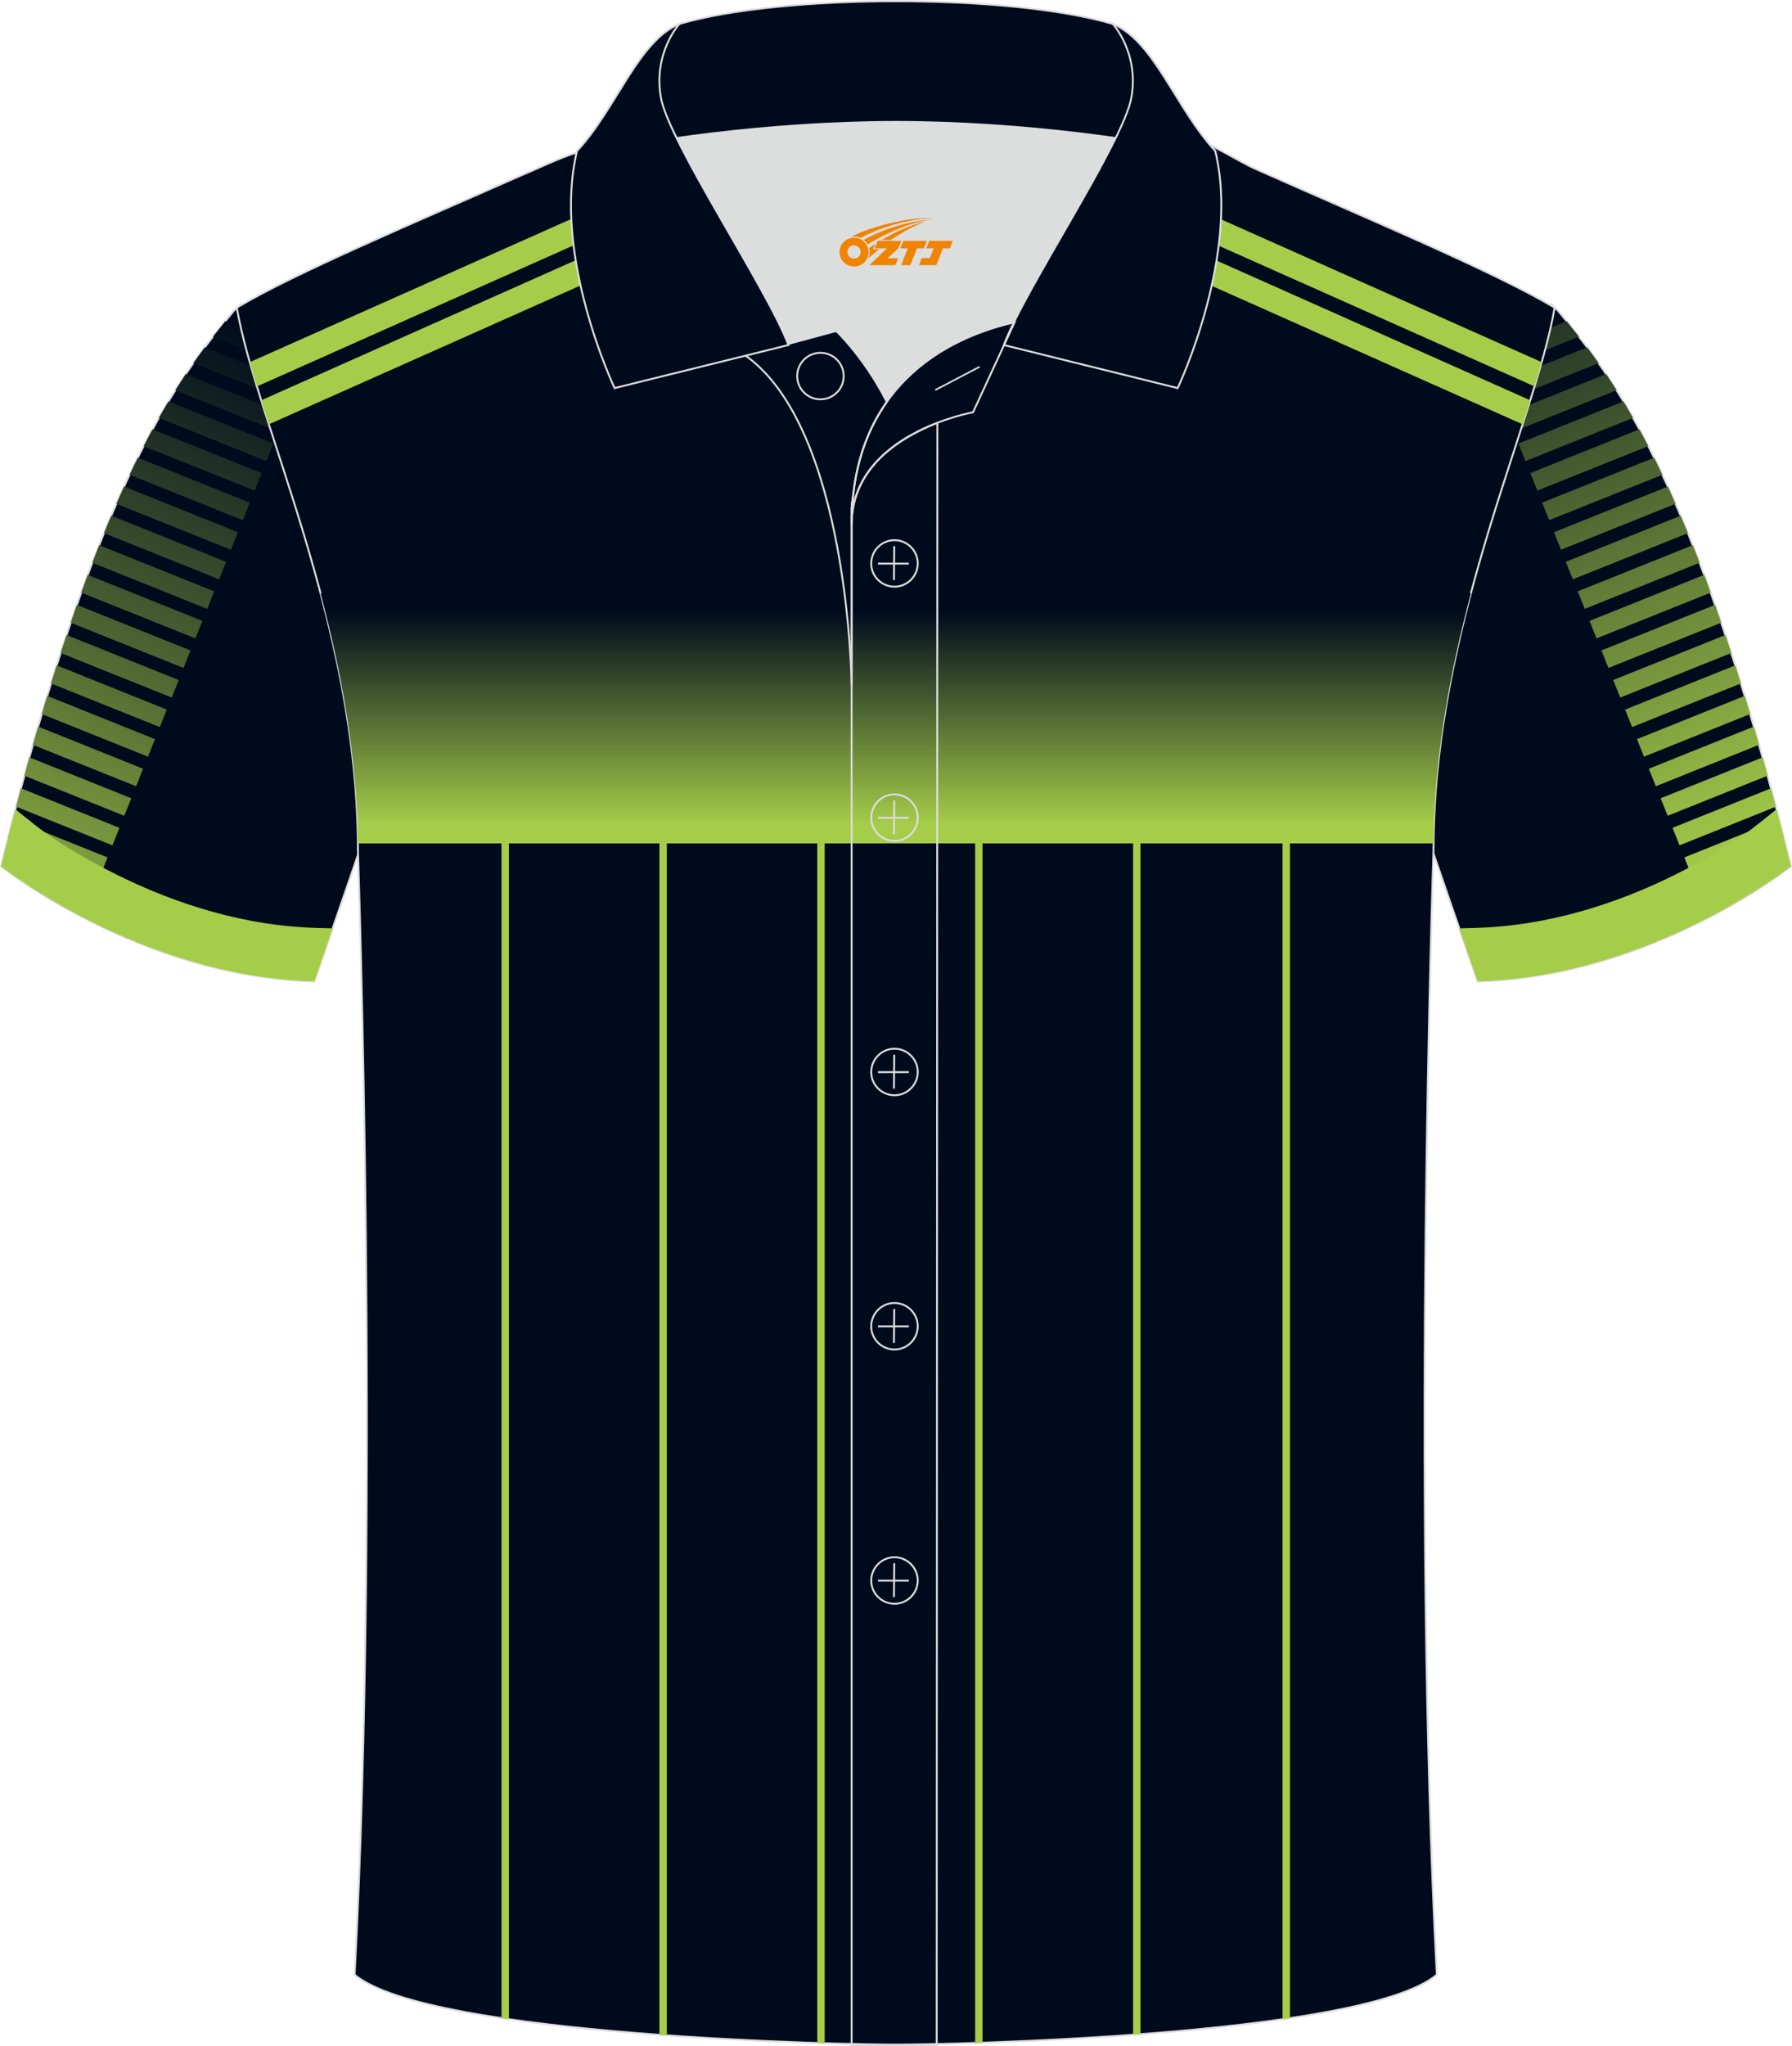 <?xml version="1.0" encoding="utf-8"?>
<!-- Generator: Adobe Illustrator 24.0.1, SVG Export Plug-In . SVG Version: 6.00 Build 0)  -->
<svg xmlns="http://www.w3.org/2000/svg" xmlns:xlink="http://www.w3.org/1999/xlink" version="1.1" id="图层_1" x="0px" y="0px" width="379.8px" height="433.5px" viewBox="0 0 379.92 433.53" enable-background="new 0 0 379.92 433.53" xml:space="preserve">
<g>
	
		<path fill-rule="evenodd" clip-rule="evenodd" fill="#000A1D" stroke="#DCDDDD" stroke-width="0.4" stroke-miterlimit="22.926" d="   M328.93,64.54c-0.01,0.08-0.2,1.05-0.4,2.1c-5.19,25.04-25.21,66.25-25.21,112.45l0,0c2.75,8.02,9.94,28.83,9.94,28.83   c37.14-1.02,66.43-24.39,66.43-24.39c-20.38-83.49-38.88-104.9-49.41-117.79C330.2,65.67,328.99,64.62,328.93,64.54z"/>
	<g>
		
			<linearGradient id="SVGID_1_" gradientUnits="userSpaceOnUse" x1="372.196" y1="-155.976" x2="310.694" y2="-11.085" gradientTransform="matrix(1 0 0 -1 0 26.03)">
			<stop offset="0" style="stop-color:#A5CD49"/>
			<stop offset="1" style="stop-color:#000A1D"/>
		</linearGradient>
		<path fill-rule="evenodd" clip-rule="evenodd" fill="url(#SVGID_1_)" d="M377.19,173.58l-20.09,8.06l1.49,3.71l19.6-7.86    C377.86,176.17,377.52,174.86,377.19,173.58L377.19,173.58z M327.83,69.75c-0.37,1.55-0.79,3.15-1.25,4.81l8.17-3.28    c-0.91-1.16-1.78-2.24-2.61-3.26L327.83,69.75L327.83,69.75z M325.62,77.91l10.87-4.36c0.78,1.05,1.59,2.15,2.43,3.34l-14.78,5.93    C324.65,81.14,325.15,79.5,325.62,77.91L325.62,77.91z M323.06,86.21c-0.51,1.62-1.05,3.26-1.59,4.95l21.26-8.53    c-0.76-1.2-1.5-2.34-2.22-3.42L323.06,86.21L323.06,86.21z M376.5,170.89l-20.42,8.19l-1.49-3.71l20.88-8.38    C375.81,168.28,376.15,169.58,376.5,170.89L376.5,170.89z M374.75,164.32c-0.36-1.31-0.71-2.6-1.07-3.88l-21.61,8.67l1.49,3.71    L374.75,164.32L374.75,164.32z M372.93,157.78l-21.88,8.78l-1.49-3.71l22.26-8.93C372.19,155.18,372.56,156.47,372.93,157.78    L372.93,157.78z M371.05,151.26c-0.39-1.3-0.77-2.58-1.15-3.85l-22.85,9.17l1.49,3.71L371.05,151.26L371.05,151.26z     M369.09,144.77c-0.4-1.3-0.8-2.57-1.2-3.83l-23.36,9.37l1.49,3.71L369.09,144.77L369.09,144.77z M367.05,138.32l-23.54,9.44    l-1.49-3.71l23.78-9.54C366.21,135.76,366.63,137.03,367.05,138.32L367.05,138.32z M364.92,131.9L341,141.49l-1.49-3.71l24.1-9.66    C364.04,129.36,364.48,130.61,364.92,131.9L364.92,131.9z M362.68,125.53c-0.46-1.28-0.92-2.54-1.38-3.76l-24.31,9.75l1.49,3.71    L362.68,125.53L362.68,125.53z M360.34,119.2c-0.49-1.27-0.97-2.51-1.45-3.73l-24.4,9.79l1.49,3.71L360.34,119.2L360.34,119.2z     M357.86,112.92l-24.4,9.79l-1.49-3.71l24.35-9.77C356.83,110.42,357.34,111.65,357.86,112.92L357.86,112.92z M355.23,106.7    l-24.28,9.74l-1.49-3.71l24.14-9.68C354.14,104.23,354.68,105.44,355.23,106.7L355.23,106.7z M352.44,100.55    c-0.59-1.24-1.17-2.45-1.75-3.61l-23.74,9.52l1.49,3.71L352.44,100.55L352.44,100.55z M349.45,94.48l-23.52,9.43l-1.49-3.71    l23.13-9.28C348.19,92.06,348.81,93.24,349.45,94.48L349.45,94.48z M346.22,88.5l-22.81,9.15l-1.49-3.71l22.26-8.93    C344.85,86.12,345.53,87.28,346.22,88.5z"/>
		<path fill-rule="evenodd" clip-rule="evenodd" fill="#A5CD49" d="M376.64,171.45l-4.03,3.21c-4.95,3.95-11.74,7.79-17.36,10.59    c-13.09,6.52-27.63,10.92-42.31,11.32l-3.57,0.1c2.11,6.13,3.88,11.24,3.88,11.24c37.14-1.02,66.43-24.39,66.43-24.39    C378.67,179.35,377.65,175.33,376.64,171.45z"/>
	</g>
	
		<path fill-rule="evenodd" clip-rule="evenodd" fill="#000A1D" stroke="#DCDDDD" stroke-width="0.4" stroke-miterlimit="22.926" d="   M50.98,64.54c0.01,0.08,0.2,1.05,0.4,2.1c5.19,25.04,25.21,66.25,25.21,112.45l0,0c-2.75,8.02-9.94,28.83-9.94,28.83   c-37.14-1.02-66.43-24.39-66.43-24.39c20.37-83.49,38.87-104.9,49.41-117.79C49.71,65.67,50.92,64.62,50.98,64.54z"/>
	<g>
		
			<linearGradient id="SVGID_2_" gradientUnits="userSpaceOnUse" x1="-7.165" y1="-187.731" x2="56.887" y2="-43.867" gradientTransform="matrix(1 0 0 -1 0 26.03)">
			<stop offset="0" style="stop-color:#A5CD49"/>
			<stop offset="1" style="stop-color:#000A1D"/>
		</linearGradient>
		<path fill-rule="evenodd" clip-rule="evenodd" fill="url(#SVGID_2_)" d="M2.71,173.58l20.09,8.06l-1.49,3.71l-19.6-7.86    C2.05,176.17,2.38,174.86,2.71,173.58L2.71,173.58z M52.08,69.75c0.37,1.55,0.79,3.15,1.25,4.81l-8.17-3.28    c0.91-1.16,1.78-2.24,2.61-3.26L52.08,69.75L52.08,69.75z M54.29,77.91l-10.87-4.36c-0.78,1.05-1.59,2.15-2.43,3.34l14.78,5.93    C55.25,81.14,54.75,79.5,54.29,77.91L54.29,77.91z M56.84,86.21c0.51,1.62,1.05,3.26,1.59,4.95l-21.26-8.53    c0.76-1.2,1.5-2.34,2.22-3.42L56.84,86.21L56.84,86.21z M3.41,170.89l20.42,8.19l1.49-3.71l-20.88-8.38    C4.1,168.28,3.75,169.58,3.41,170.89L3.41,170.89z M5.16,164.32c0.36-1.31,0.71-2.6,1.07-3.88l21.61,8.67l-1.49,3.71L5.16,164.32    L5.16,164.32z M6.97,157.78l21.88,8.78l1.49-3.71l-22.26-8.93C7.71,155.18,7.34,156.47,6.97,157.78L6.97,157.78z M8.86,151.26    c0.39-1.3,0.77-2.58,1.15-3.85l22.85,9.17l-1.49,3.71L8.86,151.26L8.86,151.26z M10.81,144.77c0.4-1.3,0.8-2.57,1.2-3.83    l23.36,9.37l-1.49,3.71L10.81,144.77L10.81,144.77z M12.86,138.32l23.54,9.44l1.49-3.71l-23.78-9.54    C13.69,135.76,13.27,137.03,12.86,138.32L12.86,138.32z M14.99,131.9l23.92,9.59l1.49-3.71l-24.1-9.66    C15.86,129.36,15.43,130.61,14.99,131.9L14.99,131.9z M17.22,125.53c0.46-1.28,0.92-2.54,1.38-3.76l24.31,9.75l-1.49,3.71    L17.22,125.53L17.22,125.53z M19.57,119.2c0.49-1.27,0.97-2.51,1.45-3.73l24.4,9.79l-1.49,3.71L19.57,119.2L19.57,119.2z     M22.05,112.92l24.4,9.79l1.49-3.71l-24.35-9.77C23.07,110.42,22.56,111.65,22.05,112.92L22.05,112.92z M24.67,106.7l24.28,9.74    l1.49-3.71l-24.14-9.68C25.77,104.23,25.22,105.44,24.67,106.7L24.67,106.7z M27.47,100.55c0.59-1.24,1.17-2.45,1.75-3.61    l23.74,9.52l-1.49,3.71L27.47,100.55L27.47,100.55z M30.46,94.48l23.52,9.43l1.49-3.71l-23.13-9.28    C31.72,92.06,31.09,93.24,30.46,94.48L30.46,94.48z M33.68,88.5l22.81,9.15l1.49-3.71l-22.26-8.93    C35.05,86.12,34.37,87.28,33.68,88.5z"/>
		<path fill-rule="evenodd" clip-rule="evenodd" fill="#A5CD49" d="M3.26,171.45l4.03,3.21c4.95,3.95,11.74,7.79,17.36,10.59    c13.09,6.52,27.63,10.92,42.31,11.32l3.57,0.1c-2.11,6.13-3.88,11.24-3.88,11.24c-37.14-1.02-66.43-24.39-66.43-24.39    C1.23,179.35,2.25,175.33,3.26,171.45z"/>
	</g>
	
		<path fill-rule="evenodd" clip-rule="evenodd" fill="#000A1D" stroke="#DCDDDD" stroke-width="0.4" stroke-miterlimit="22.926" d="   M266.42,35.84c-3.77-1.51-12.26-7.43-17.26-7.59c-52.91-1.61-92.24,7.17-123.61,3.52c-3.03-0.35-10.6,3.52-15.24,5.42   C89.06,46.62,62.42,57.8,50.2,65.14c4.3,24.75,25.68,67.17,25.68,114.93c0,0,4.7,137.05-0.7,238.34   c15.66,13.14,104.97,14.84,114.72,14.81c9.76,0.03,99.06-1.67,114.72-14.81c-5.4-101.29-0.7-238.34-0.7-238.34   c0-47.75,21.39-90.18,25.68-114.92C316.76,57.44,288.09,45.52,266.42,35.84z"/>
	<g>
		<g>
			<path fill-rule="evenodd" clip-rule="evenodd" fill="#A5CD49" d="M106.32,168.21h1.57v259.62c-0.53-0.08-1.05-0.15-1.57-0.23     V168.21z"/>
			<polygon fill-rule="evenodd" clip-rule="evenodd" fill="#A5CD49" points="139.8,168.21 141.37,168.21 141.37,431.24      139.8,431.13    "/>
			<polygon fill-rule="evenodd" clip-rule="evenodd" fill="#A5CD49" points="173.27,168.21 174.84,168.21 174.84,432.91      173.27,432.86    "/>
			<polygon fill-rule="evenodd" clip-rule="evenodd" fill="#A5CD49" points="206.74,168.21 208.31,168.21 208.31,432.8      206.74,432.86    "/>
			<polygon fill-rule="evenodd" clip-rule="evenodd" fill="#A5CD49" points="240.22,168.21 241.79,168.21 241.79,431 240.22,431.11         "/>
			<path fill-rule="evenodd" clip-rule="evenodd" fill="#A5CD49" d="M271.91,168.21h1.57V427.6c-0.52,0.08-1.04,0.15-1.57,0.23     V168.21z"/>
		</g>
		
			<linearGradient id="SVGID_3_" gradientUnits="userSpaceOnUse" x1="189.905" y1="-148.675" x2="189.905" y2="-103.392" gradientTransform="matrix(1 0 0 -1 0 26.03)">
			<stop offset="0" style="stop-color:#A5CD49"/>
			<stop offset="1" style="stop-color:#000A1D"/>
		</linearGradient>
		<path fill-rule="evenodd" clip-rule="evenodd" fill="url(#SVGID_3_)" d="M67.97,125.68h243.86c-4.33,16.32-7.75,34.23-7.91,52.99    H75.88C75.71,159.91,72.3,141.99,67.97,125.68z"/>
		<g>
			<path fill-rule="evenodd" clip-rule="evenodd" fill="#A5CD49" d="M52.96,76.69l99.3-44.21c4.79-0.18,9.76-0.47,14.9-0.82     L54.48,81.83C53.94,80.06,53.43,78.35,52.96,76.69z"/>
			<path fill-rule="evenodd" clip-rule="evenodd" fill="#A5CD49" d="M55.39,84.77l120.74-53.76c5.05-0.38,10.28-0.78,15.68-1.17     L57.01,89.86C56.45,88.12,55.91,86.42,55.39,84.77z"/>
		</g>
		<g>
			<path fill-rule="evenodd" clip-rule="evenodd" fill="#A5CD49" d="M326.85,76.69L218.32,28.37c-4.04,0.14-7.99,0.33-11.85,0.54     l118.86,52.92C325.87,80.07,326.38,78.35,326.85,76.69z"/>
			<path fill-rule="evenodd" clip-rule="evenodd" fill="#A5CD49" d="M324.42,84.77L199.84,29.3c-3.86,0.24-7.63,0.51-11.31,0.78     L322.8,89.86C323.36,88.12,323.9,86.43,324.42,84.77z"/>
		</g>
	</g>
	<path fill-rule="evenodd" clip-rule="evenodd" fill="#DCDDDD" d="M188.01,85.11c6.44-9.11,16.35-14.37,26.94-16.84   c5.24-10.64,16.09-27.82,21.62-39.14c-26.77-6.52-66.38-6.52-93.15,0c6.43,13.14,20,34.17,23.66,43.71l10.22-2.75   C177.29,70.09,183.29,75.76,188.01,85.11z"/>
	<path fill="none" stroke="#DCDDDD" stroke-width="0.4" stroke-miterlimit="10" d="M158.03,75.28l19.26-5.19c0,0,6,5.67,10.72,15.03   c-3.78,5.35-6.37,12.04-7.18,20.26c-0.14,0.74-0.24,1.47-0.28,2.18v3.57v33.98C180.55,145.1,180.02,90.85,158.03,75.28z"/>
	<path fill="none" stroke="#DCDDDD" stroke-width="0.4" stroke-miterlimit="10" d="M180.55,107.56v3.57c0-1.99,0.1-3.91,0.28-5.75   C180.68,106.12,180.59,106.85,180.55,107.56L180.55,107.56z M180.55,111.13v322.2h18.04l0.14-343.78   C191.13,92.48,180.55,98.79,180.55,111.13z"/>
	<path fill-rule="evenodd" clip-rule="evenodd" fill="#000A1D" stroke="#DCDDDD" stroke-width="0.4" stroke-miterlimit="10" d="   M122.07,33.11c13.39-3.26,40.91-7.33,67.91-7.33s54.52,4.07,67.91,7.33l-0.28-1.2c-8.22-8.78-12.93-23.33-21.69-26.89   C224.99,1.8,207.49,0.2,189.99,0.2c-17.51,0-35.01,1.61-45.95,4.82c-8.77,3.57-13.47,18.11-21.69,26.89L122.07,33.11z"/>
	<path fill-rule="evenodd" clip-rule="evenodd" fill="#000A1D" stroke="#DCDDDD" stroke-width="0.4" stroke-miterlimit="10" d="   M144.04,5.02c0,0-5.58,6.05-3.94,15.53c1.63,9.49,22.57,40.53,27.06,52.51l-36.86,9.13c0,0-13.39-28.22-7.95-50.28   C130.58,23.13,135.28,8.59,144.04,5.02z"/>
	<path fill-rule="evenodd" clip-rule="evenodd" fill="#000A1D" stroke="#DCDDDD" stroke-width="0.4" stroke-miterlimit="10" d="   M235.93,5.02c0,0,5.58,6.05,3.95,15.53c-1.63,9.49-22.57,40.53-27.06,52.51l36.86,9.13c0,0,13.39-28.22,7.95-50.28   C249.4,23.13,244.69,8.59,235.93,5.02z"/>
	<path fill="none" stroke="#DCDDDD" stroke-width="0.4" stroke-miterlimit="10" d="M173.94,84.57c2.72,0,4.93-2.21,4.93-4.93   s-2.21-4.93-4.93-4.93c-2.72,0-4.93,2.21-4.93,4.93S171.23,84.57,173.94,84.57z"/>
	<path fill="none" stroke="#DCDDDD" stroke-width="0.4" stroke-miterlimit="10" d="M215.1,68.24l-8.81,19.07   c0,0-25.75,4.58-25.75,23.82C180.55,84.95,196.82,72.44,215.1,68.24z"/>
	
	<line fill="none" stroke="#DCDDDD" stroke-width="0.36" stroke-miterlimit="10" x1="207.69" y1="77.67" x2="198.3" y2="82.59"/>
	<g>
		<g>
			<path fill="none" stroke="#DCDDDD" stroke-width="0.402" stroke-miterlimit="10" d="M189.64,124.27c2.71,0,4.93-2.22,4.93-4.93     s-2.23-4.93-4.93-4.93c-2.71,0-4.93,2.22-4.93,4.93C184.69,122.06,186.91,124.27,189.64,124.27z"/>
			
				<line fill="none" stroke="#DCDDDD" stroke-width="0.402" stroke-miterlimit="10" x1="189.59" y1="115.68" x2="189.52" y2="122.88"/>
			
				<line fill="none" stroke="#DCDDDD" stroke-width="0.402" stroke-miterlimit="10" x1="186.14" y1="119.38" x2="192.68" y2="119.38"/>
		</g>
		<g>
			<path fill="none" stroke="#DCDDDD" stroke-width="0.402" stroke-miterlimit="10" d="M189.64,178.15c2.71,0,4.93-2.22,4.93-4.93     c0-2.71-2.23-4.93-4.93-4.93c-2.71,0-4.93,2.22-4.93,4.93C184.69,175.94,186.91,178.15,189.64,178.15z"/>
			
				<line fill="none" stroke="#DCDDDD" stroke-width="0.402" stroke-miterlimit="10" x1="189.59" y1="169.56" x2="189.52" y2="176.76"/>
			
				<line fill="none" stroke="#DCDDDD" stroke-width="0.402" stroke-miterlimit="10" x1="186.14" y1="173.26" x2="192.68" y2="173.26"/>
		</g>
		<g>
			<path fill="none" stroke="#DCDDDD" stroke-width="0.402" stroke-miterlimit="10" d="M189.64,232.04c2.71,0,4.93-2.22,4.93-4.93     c0-2.71-2.23-4.93-4.93-4.93c-2.71,0-4.93,2.22-4.93,4.93C184.69,229.82,186.91,232.04,189.64,232.04z"/>
			
				<line fill="none" stroke="#DCDDDD" stroke-width="0.402" stroke-miterlimit="10" x1="189.59" y1="223.45" x2="189.52" y2="230.64"/>
			
				<line fill="none" stroke="#DCDDDD" stroke-width="0.402" stroke-miterlimit="10" x1="186.14" y1="227.14" x2="192.68" y2="227.14"/>
		</g>
		<g>
			<path fill="none" stroke="#DCDDDD" stroke-width="0.402" stroke-miterlimit="10" d="M189.64,285.92c2.71,0,4.93-2.22,4.93-4.93     s-2.23-4.93-4.93-4.93c-2.71,0-4.93,2.22-4.93,4.93C184.69,283.7,186.91,285.92,189.64,285.92z"/>
			
				<line fill="none" stroke="#DCDDDD" stroke-width="0.402" stroke-miterlimit="10" x1="189.59" y1="277.33" x2="189.52" y2="284.52"/>
			
				<line fill="none" stroke="#DCDDDD" stroke-width="0.402" stroke-miterlimit="10" x1="186.14" y1="281.02" x2="192.68" y2="281.02"/>
		</g>
		<g>
			<path fill="none" stroke="#DCDDDD" stroke-width="0.402" stroke-miterlimit="10" d="M189.64,339.8c2.71,0,4.93-2.22,4.93-4.93     s-2.23-4.93-4.93-4.93c-2.71,0-4.93,2.22-4.93,4.93C184.69,337.58,186.91,339.8,189.64,339.8z"/>
			
				<line fill="none" stroke="#DCDDDD" stroke-width="0.402" stroke-miterlimit="10" x1="189.59" y1="331.21" x2="189.52" y2="338.4"/>
			
				<line fill="none" stroke="#DCDDDD" stroke-width="0.402" stroke-miterlimit="10" x1="186.14" y1="334.9" x2="192.68" y2="334.9"/>
		</g>
	</g>
</g>
<g id="图层_x0020_1">
	<path fill="#F08300" d="M178.17,54.39c0.416,1.136,1.472,1.984,2.752,2.032c0.144,0,0.304,0,0.448-0.016h0.016   c0.016,0,0.064,0,0.128-0.016c0.032,0,0.048-0.016,0.08-0.016c0.064-0.016,0.144-0.032,0.224-0.048c0.016,0,0.016,0,0.032,0   c0.192-0.048,0.4-0.112,0.576-0.208c0.192-0.096,0.4-0.224,0.608-0.384c0.672-0.56,1.104-1.408,1.104-2.352   c0-0.224-0.032-0.448-0.08-0.672l0,0C184.01,52.51,183.96,52.34,183.88,52.16C183.41,51.07,182.33,50.31,181.06,50.31C179.37,50.31,177.99,51.68,177.99,53.38C177.99,53.73,178.05,54.07,178.17,54.39L178.17,54.39L178.17,54.39z M182.47,53.41L182.47,53.41C182.44,54.19,181.78,54.79,181,54.75C180.21,54.72,179.62,54.07,179.65,53.28c0.032-0.784,0.688-1.376,1.472-1.344   C181.89,51.97,182.5,52.64,182.47,53.41L182.47,53.41z"/>
	<polygon fill="#F08300" points="196.5,50.99 ,195.86,52.58 ,194.42,52.58 ,193,56.13 ,191.05,56.13 ,192.45,52.58 ,190.87,52.58    ,191.51,50.99"/>
	<path fill="#F08300" d="M198.47,46.26c-1.008-0.096-3.024-0.144-5.056,0.112c-2.416,0.304-5.152,0.912-7.616,1.664   C183.75,48.64,181.88,49.36,180.53,50.13C180.73,50.1,180.92,50.08,181.11,50.08c0.48,0,0.944,0.112,1.36,0.288   C186.57,48.05,193.77,46,198.47,46.26L198.47,46.26L198.47,46.26z"/>
	<path fill="#F08300" d="M183.94,51.73c4-2.368,8.88-4.672,13.488-5.248c-4.608,0.288-10.224,2-14.288,4.304   C183.46,51.04,183.73,51.36,183.94,51.73C183.94,51.73,183.94,51.73,183.94,51.73z"/>
	<polygon fill="#F08300" points="201.99,50.99 ,201.37,52.58 ,199.91,52.58 ,198.5,56.13 ,198.04,56.13 ,196.53,56.13 ,194.84,56.13    ,195.43,54.63 ,197.14,54.63 ,197.96,52.58 ,196.37,52.58 ,197.01,50.99"/>
	<polygon fill="#F08300" points="191.08,50.99 ,190.44,52.58 ,188.15,54.69 ,190.41,54.69 ,189.83,56.13 ,184.34,56.13 ,188.01,52.58    ,185.43,52.58 ,186.07,50.99"/>
	<path fill="#F08300" d="M196.36,46.85c-3.376,0.752-6.464,2.192-9.424,3.952h1.888C191.25,49.23,193.59,47.8,196.36,46.85z    M185.56,51.67C184.93,52.05,184.87,52.1,184.26,52.51c0.064,0.256,0.112,0.544,0.112,0.816c0,0.496-0.112,0.976-0.32,1.392   c0.176-0.16,0.32-0.304,0.432-0.4c0.272-0.24,0.768-0.64,1.6-1.296l0.32-0.256H185.08l0,0L185.56,51.67L185.56,51.67L185.56,51.67z"/>
</g>
</svg>